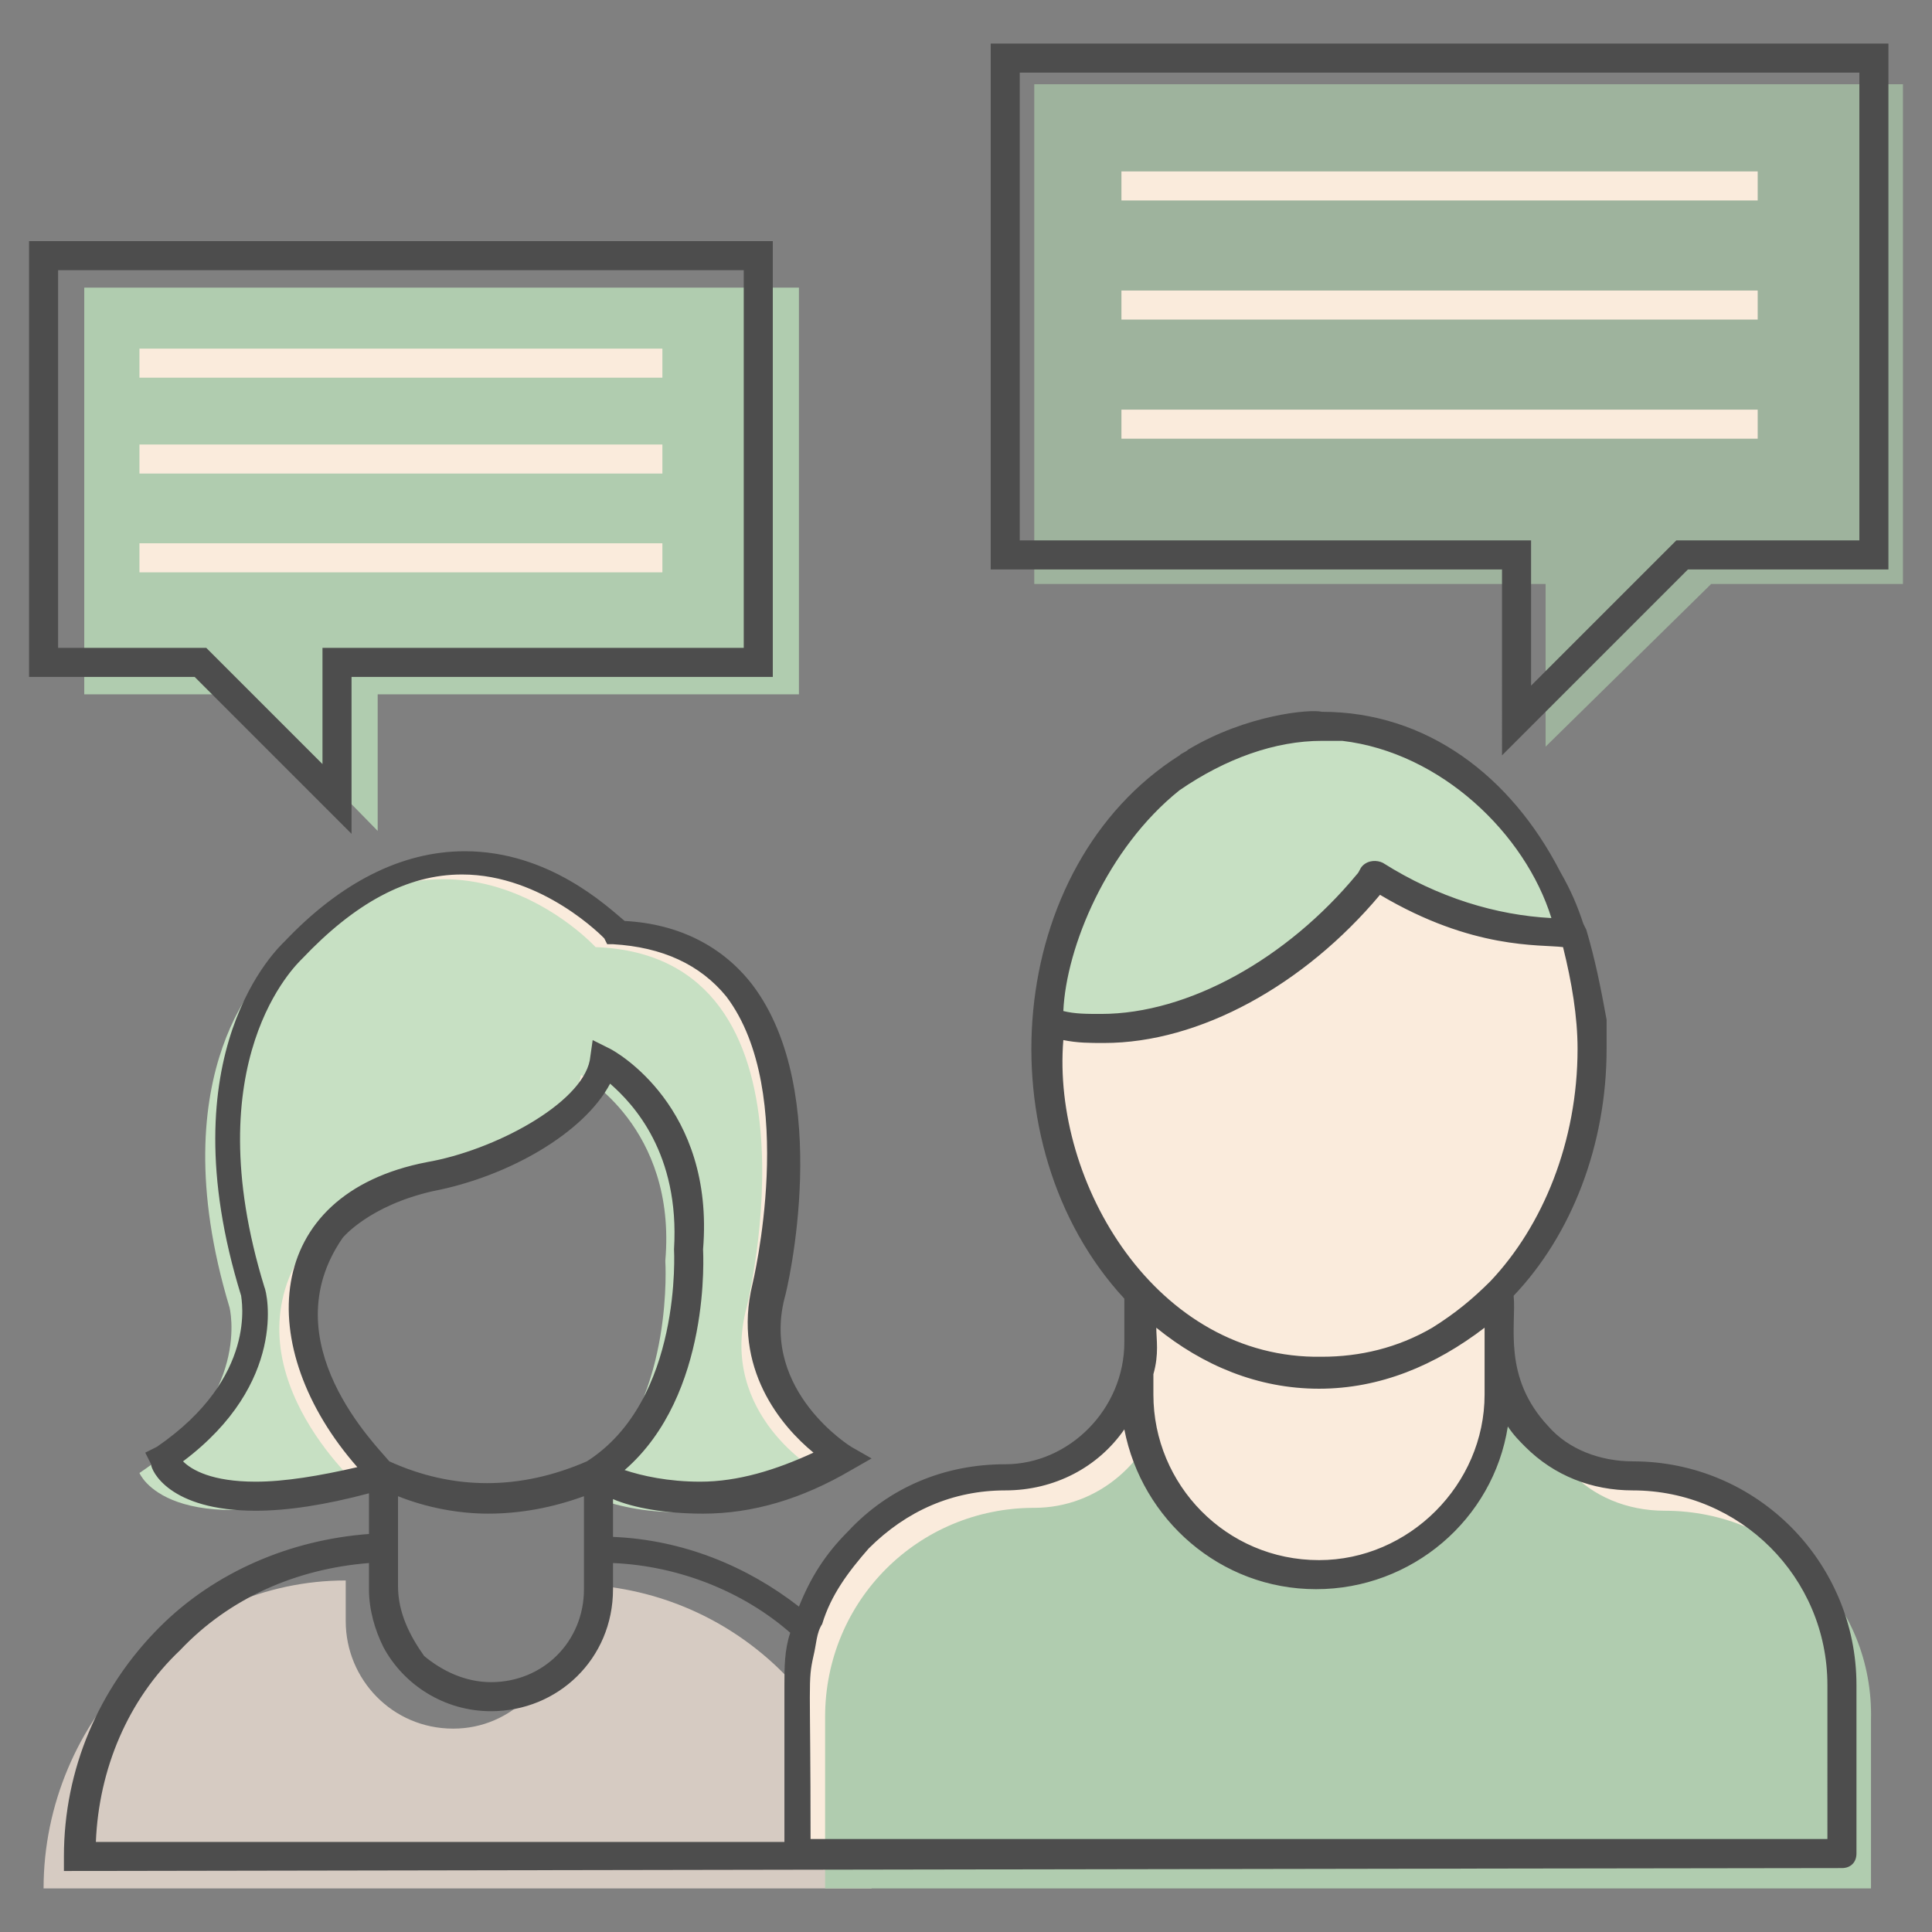 <svg xmlns="http://www.w3.org/2000/svg" enable-background="new 0 0 66.5 66.5" viewBox="0 0 66.5 66.5" id="Conversation"><rect x="0" y="0" width="66.5" height="66.5" fill="#808080" stroke="none"/><path fill="#faebdc" d="M28.9,50.2c-4.6,2.8-8.4,0.6-8.4,0.6c3.6-2.3,3.2-7.8,3.2-7.8c0.3-4.7-2.9-6.4-2.9-6.4
		c-0.1,0.7-0.7,1.3-1.4,1.9c-1.3,1.1-2.9,1.7-4.6,2.1c-2.5,0.5-3.4,1.8-3.4,1.8c-2.9,4.2,1.8,8.4,1.8,8.4c-6.6,2-7.6-0.5-7.6-0.5
		c3.9-2.6,3.1-5.7,3.1-5.7C6.1,36.2,10,32.8,10,32.8c6-6.4,11.2-0.7,11.2-0.7c8.2,0.3,5.2,12.4,5.2,12.4
		C25.5,48.1,28.9,50.2,28.9,50.2z" class="colorffffff svgShape"></path><path fill="#c7e0c3" d="M25.7,45c0,0,3-12.1-5.2-12.4c0,0-5.2-5.7-11.2,0.7c0,0-3.9,3.4-1.4,11.7c0,0,0.8,3.1-3.1,5.7
			c0,0,1,2.5,7.6,0.5c0,0-4.8-4.2-1.8-8.4c0,0,1-1.3,3.4-1.8c1.7-0.3,3.3-1,4.6-2.1c0.7-0.6,1.3-1.3,1.4-1.9c0,0,3.3,1.8,2.9,6.4
			c0,0,0.3,4.6-2.3,7.1v1.1c1.4,0.5,4.3,1,7.5-1C28.2,50.7,24.7,48.7,25.7,45z" class="colorbcd6ef svgShape"></path><path fill="#d6cbc2" d="M30,65H1.5c0-2.9,1.2-5.6,3.1-7.5c1.9-1.9,4.5-3.1,7.3-3.1v1.4c0,2,1.6,3.7,3.7,3.7c1,0,1.9-0.4,2.6-1.1
			c0.2-0.2,0.4-0.5,0.6-0.8c1.1-0.7,1.9-1.7,2-3C26,55.2,30,59.6,30,65z" class="colorff9889 svgShape"></path><path fill="#faebdc" d="M27.4,58v5.8h36V58c0-4-3.2-7.2-7.2-7.2c-1.3,0-2.5-0.5-3.3-1.4c-0.8-0.8-1.4-2-1.4-3.3v-1.7
		c-1.6,1.7-3.8,2.8-6.2,2.8c-2.4,0-4.5-1-6.2-2.8v1.7c0,2.6-2.1,4.7-4.7,4.7c-2,0-3.8,0.8-5.1,2.1C28.2,54.2,27.4,56,27.4,58z" class="colorffffff svgShape"></path><path fill="#b0ccaf" d="M57.3,52c-1.3,0-2.5-0.5-3.3-1.4c-0.5-0.5-0.8-1.1-1.1-1.7c-0.7-0.6-1.1-1.5-1.2-2.5
			c-1.5,1.2-3.3,1.9-5.3,1.9c-1.4,0-2.7-0.4-3.9-1c-0.2,0.2-0.4,0.4-0.6,0.6c-0.5,0.3-1.1,0.4-1.8,0.3c-0.5,2.1-2.3,3.7-4.5,3.7
			c-2,0-3.8,0.8-5.1,2.1c-1.3,1.3-2.1,3.1-2.1,5.1V65h36v-5.8C64.5,55.2,61.3,52,57.3,52z" class="color1fa6f8 svgShape"></path><path fill="#faebdc" d="M51.6,46.2V48c0,3.4-2.8,6.2-6.2,6.2c-3.4,0-6.2-2.8-6.2-6.2v-0.7" class="colorffffff svgShape"></path><path fill="#faebdc" d="M36.1,36.1c0,6.1,4.2,11.1,9.3,11.1c5.2,0,9.3-5,9.3-11.1c0-0.3,0-0.7,0-1c-0.3-4.5-2.9-8.2-6.4-9.6
		C42.5,23.3,36.1,28.4,36.1,36.1z" class="colorffffff svgShape"></path><path fill="#c7e0c3" d="M54.1,32.1c-2.1,0.1-4.5-0.6-6.8-2c-0.1,0.1-0.1,0.2-0.2,0.3c-3.2,3.9-7.7,5.7-11,4.7
		C37,23.5,50.6,21.1,54.1,32.1z" class="colorbcd6ef svgShape"></path><polygon fill="#b0ccaf" points="2.9 9.9 2.9 23.9 8.4 23.9 13 28.6 13 23.9 27.5 23.9 27.5 9.9" class="color1fa6f8 svgShape"></polygon><rect width="18" height="1" x="4.8" y="12" fill="#faebdc" class="colorffffff svgShape"></rect><rect width="18" height="1" x="4.8" y="15.3" fill="#faebdc" class="colorffffff svgShape"></rect><rect width="18" height="1" x="4.8" y="18.7" fill="#faebdc" class="colorffffff svgShape"></rect><polygon fill="#9eb39d" points="65.5 2.9 65.5 20.1 58.9 20.1 53.2 25.7 53.2 20.1 35.6 20.1 35.6 2.9" class="color0fcaad svgShape"></polygon><path fill="#4d4d4d" d="M56.2 50.3c-1.1 0-2.2-.4-2.9-1.2-1.6-1.7-1.1-3.5-1.2-4.5 2-2.1 3.2-5.2 3.2-8.5 0-.3 0-.7 0-1C55.1 34 54.9 33 54.6 32c0 0-.1-.2-.1-.2 0 0 0 0 0 0-.2-.6-.4-1.1-.8-1.8 0 0 0 0 0 0-1.7-3.3-4.6-5.5-8.2-5.5-.4-.1-2.6.1-4.6 1.3-.1.1-.2.1-.3.2-6 3.8-6.8 13.4-1.9 18.7v1.5c0 2.3-1.9 4.2-4.1 4.2-2.1 0-4 .8-5.4 2.3-.8.8-1.3 1.6-1.7 2.6-1.8-1.4-4-2.3-6.4-2.4v-1.3c.7.3 1.8.5 3.1.5 1.7 0 3.4-.5 5.1-1.5l.7-.4-.7-.4c0 0-3.1-1.9-2.3-5.1.1-.3 1.7-7.1-1.1-10.8-1-1.3-2.5-2.1-4.4-2.2-.6-.5-2.6-2.4-5.5-2.4-2.2 0-4.3 1.1-6.2 3.1-.2.2-4.1 3.8-1.5 12.2 0 .1.6 2.8-2.9 5.2L5 50l.2.4C5.2 50.6 5.8 52 8.8 52c1.1 0 2.4-.2 3.9-.6v1.4C10 53 7.4 54.1 5.5 56c-2.1 2.1-3.3 4.9-3.3 7.9v.5c.1 0 57.4-.1 61.2-.1.3 0 .5-.2.5-.5V58C63.9 53.8 60.5 50.3 56.2 50.3zM45.5 25.5c0 0 .7 0 .7 0 3.4.4 6.3 3.2 7.2 6.1-1.9-.1-3.9-.7-5.8-1.9-.2-.1-.5-.1-.7.1-.1.1-.1.2-.2.3-2.4 2.9-5.8 4.8-8.8 4.8-.5 0-.9 0-1.3-.1.1-2.2 1.5-5.6 4-7.6C42.2 26.1 43.9 25.5 45.5 25.5zM36.6 35.8c.5.1.9.1 1.4.1 3.3 0 6.9-2 9.5-5.1 3.2 1.9 5.5 1.7 6.3 1.8.3 1.2.5 2.4.5 3.5 0 3.2-1.2 6.1-3 8 0 0 0 0 0 0-.6.6-1.2 1.1-2 1.6h0c-1.2.7-2.5 1-3.8 1C39.8 46.8 36.2 40.7 36.6 35.8zM45.4 47.8c2.1 0 4-.8 5.7-2.1 0 .1 0 2.5 0 2.3 0 3.1-2.6 5.7-5.7 5.7-3.2 0-5.7-2.6-5.7-5.7v-.7 0c.2-.7.1-1.2.1-1.6C41.4 47 43.3 47.8 45.4 47.8zM13.7 54.6v-3.1c1 .4 2.1.6 3.1.6 1.1 0 2.2-.2 3.3-.6 0 .2 0 3.3 0 3.2 0 1.8-1.4 3.2-3.2 3.2-.9 0-1.7-.4-2.3-.9C14.1 56.3 13.7 55.5 13.7 54.6zM8.8 51c-1.5 0-2.2-.4-2.5-.7 3.6-2.7 2.9-5.8 2.8-6-2.4-7.8 1.1-11.1 1.3-11.3 1.8-1.9 3.6-2.9 5.5-2.9 2.8 0 4.9 2.2 4.9 2.2l.1.2.2 0c1.7.1 3 .7 3.9 1.8 2.5 3.3.9 9.9.9 9.9-.7 2.9 1 4.9 2.1 5.8-1.3.6-2.6 1-3.9 1-1.1 0-2-.2-2.6-.4 3-2.6 2.7-7.5 2.7-7.6.4-4.9-3-6.8-3.2-6.9l-.6-.3-.1.7C20 38 17 39.6 14.7 40c-5.7 1.1-6 6.4-2.4 10.5C11 50.8 9.8 51 8.8 51zM11.8 42.6c0 0 .9-1.1 3.1-1.6 2.6-.5 5.2-2 6.1-3.7.8.7 2.4 2.4 2.2 5.7 0 0 .3 5.2-3 7.3l0 0c-2.3 1-4.6 1-6.8 0C13 49.8 9.3 46.2 11.8 42.6zM6.2 56.8c1.7-1.8 4-2.8 6.5-3v.9c0 .7.2 1.4.5 2 .7 1.3 2.1 2.2 3.7 2.2 2.3 0 4.2-1.8 4.2-4.2v-.9c2.3.1 4.5 1 6.1 2.4-.2.6-.2 1.2-.2 1.8v5.4H3.3C3.4 60.9 4.4 58.5 6.2 56.8zM62.9 63.3c-10.1 0-19.4 0-35 0 0-5.5-.1-5.4.1-6.3.1-.4.1-.8.3-1.1.3-1 .9-1.8 1.6-2.6 1.3-1.3 2.9-2 4.7-2 1.7 0 3.2-.8 4.1-2.1.6 3.1 3.3 5.5 6.6 5.5 3.3 0 6.1-2.4 6.6-5.6.2.3.4.5.6.7 1 1 2.3 1.5 3.7 1.5 3.7 0 6.7 3 6.7 6.7V63.3zM12.1 28.7v-5.4h14.5v-15H1v15h5.7L12.1 28.7zM2 9.3h23.6v13H11.1v4l-4-4H2V9.3zM34.1 1.5v18.1h17.6V26l6.4-6.4H65V1.5H34.1zM64 18.6h-6.3l-5 5v-5H35.1V2.5H64V18.6z" class="color222f59 svgShape"></path><rect width="21.9" height="1" x="38.6" y="5.9" fill="#faebdc" class="colorffffff svgShape"></rect><rect width="21.9" height="1" x="38.6" y="10" fill="#faebdc" class="colorffffff svgShape"></rect><rect width="21.9" height="1" x="38.6" y="14.1" fill="#faebdc" class="colorffffff svgShape"></rect></svg>